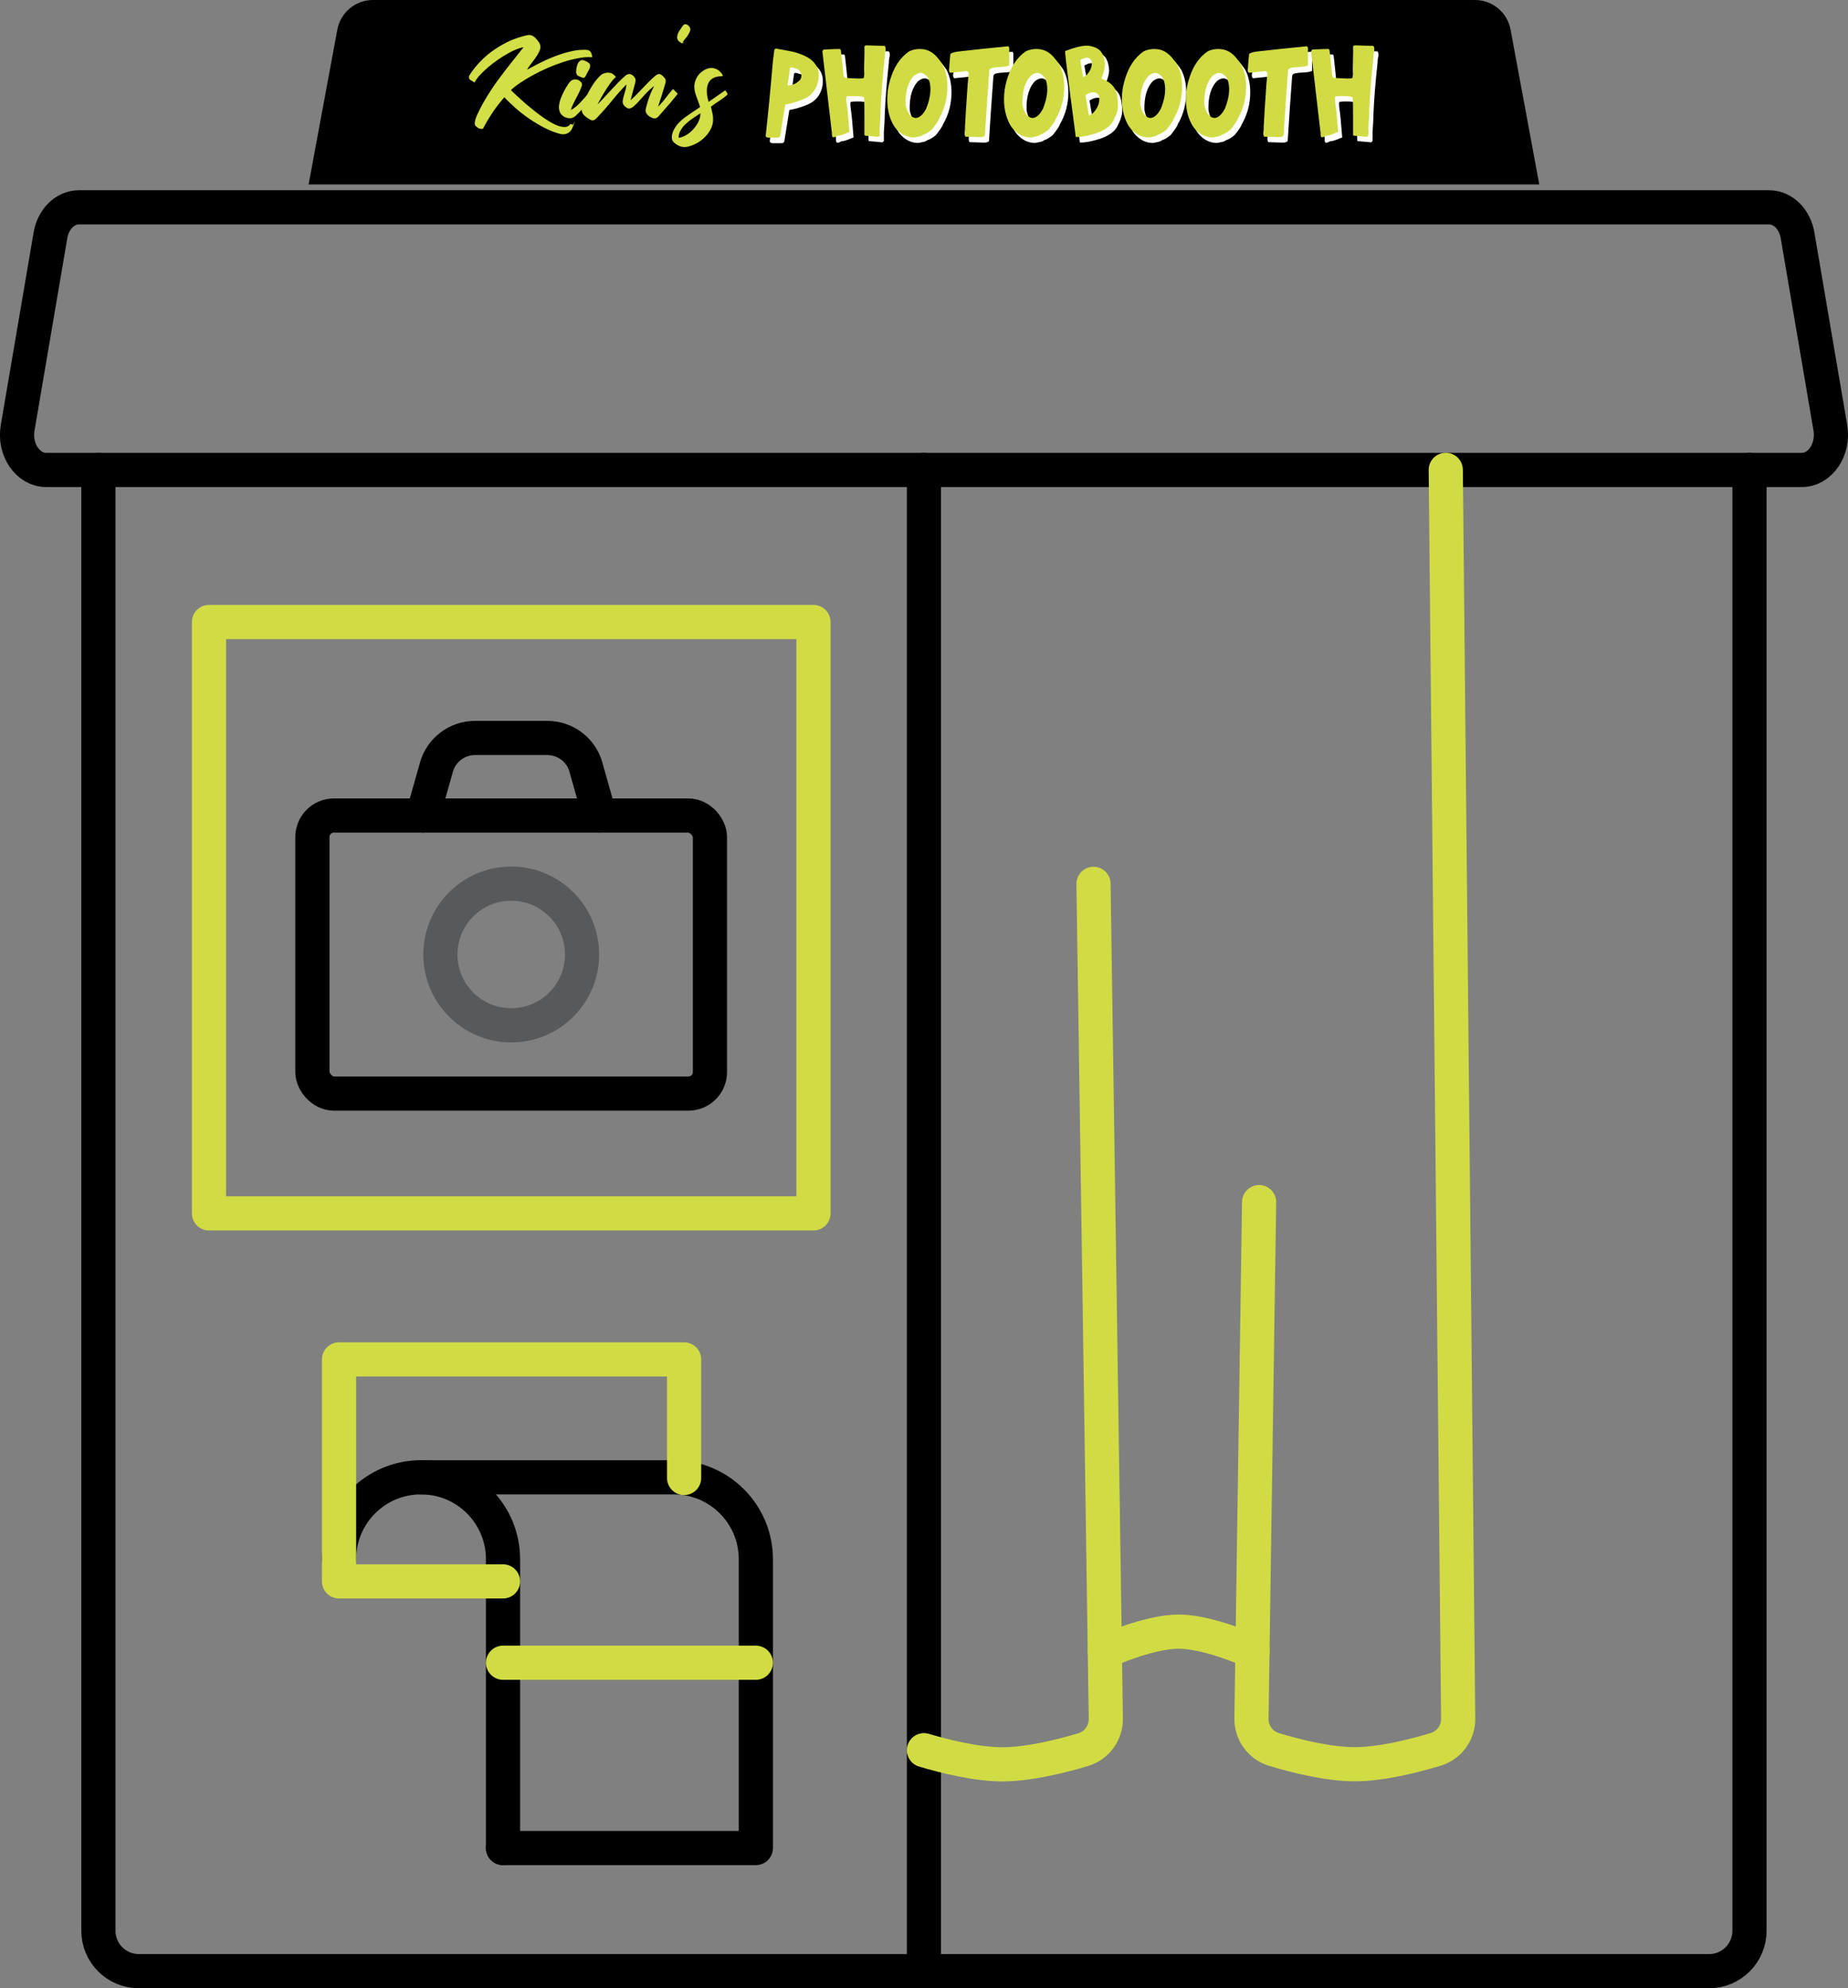 <?xml version="1.0" encoding="UTF-8"?> <svg xmlns="http://www.w3.org/2000/svg" id="Layer_1" version="1.1" viewBox="0 0 162.27 174.56"><rect x="0" y="0" width="162.27" height="174.56" fill="#808080" stroke="none"/><!-- Generator: Adobe Illustrator 29.0.0, SVG Export Plug-In . SVG Version: 2.1.0 Build 186) --><defs><style> .st0 { stroke: #d2df46; stroke-miterlimit: 10; stroke-width: .12px; } .st0, .st1, .st2, .st3 { fill: none; } .st1 { stroke: #000; } .st1, .st2, .st3 { stroke-linecap: round; stroke-linejoin: round; stroke-width: 3px; } .st2 { stroke: #d1dc44; } .st4 { isolation: isolate; } .st3 { stroke: #58595b; } .st5 { fill: #fff; } .st6 { fill: #d1dc44; } .st7 { fill: #d2df46; } </style></defs><g><path class="st1" d="M153.62,41.26v128.25c0,1.96-1.59,3.55-3.55,3.55H12.19c-1.96,0-3.55-1.59-3.55-3.55V41.26"></path><line class="st1" x1="81.13" y1="41.26" x2="81.13" y2="173.06"></line><path class="st1" d="M36.97,129.7h22.2c3.98,0,7.2,3.22,7.2,7.2v25.35h-22.2"></path><path class="st1" d="M44.17,162.25v-25.35c0-3.98-3.22-7.2-7.2-7.2h0c-3.98,0-7.2,3.22-7.2,7.2"></path><polyline class="st2" points="60.07 129.76 60.07 119.35 29.77 119.35 29.77 138.84 44.17 138.84"></polyline><line class="st2" x1="44.17" y1="145.98" x2="66.37" y2="145.98"></line><path class="st1" d="M158.2,41.26H4.06c-1.62,0-2.84-1.79-2.51-3.7l2.88-16.9c.24-1.43,1.29-2.46,2.51-2.46h148.39c1.22,0,2.27,1.03,2.51,2.46l2.88,16.9c.32,1.91-.89,3.7-2.51,3.7h-.01Z"></path><rect class="st1" x="27.43" y="71.6" width="34.91" height="24.41" rx="1.89" ry="1.89"></rect><circle class="st3" cx="44.89" cy="83.8" r="6.22"></circle><path class="st1" d="M37.12,71.6l1.21-4.27c.43-1.5,1.81-2.54,3.39-2.54h6.33c1.58,0,2.97,1.04,3.39,2.54l1.21,4.27"></path><rect class="st2" x="18.35" y="54.61" width="53.08" height="51.92"></rect><path class="st2" d="M110.56,105.54l-.67,45.34c-.02,1.25.79,2.36,1.99,2.72,1.88.57,4.74,1.29,7.08,1.29s5.21-.73,7.09-1.3c1.2-.36,2.01-1.46,1.99-2.71l-1.09-109.63"></path><path class="st2" d="M81.13,153.66c1.88.56,4.63,1.24,6.9,1.24s5.2-.72,7.08-1.29c1.2-.36,2.01-1.47,1.99-2.72l-1.08-73.29"></path><path class="st2" d="M97.01,145s3.83-1.75,6.49-1.75,6.49,1.75,6.49,1.75"></path></g><path d="M129.52,0H32.75c-1.53,0-2.85,1.1-3.13,2.6l-2.52,13.59h108.06l-2.52-13.59C132.36,1.09,131.04,0,129.51,0h.01Z"></path><g><g class="st4"><g class="st4"><path class="st7" d="M50.24,11.14c-.09.23-.22.4-.41.5-.19.1-.41.12-.67.05-.44-.12-.9-.3-1.36-.54-.46-.24-.9-.51-1.33-.8-.43-.3-.83-.61-1.2-.94s-.7-.65-.98-.96c-.38.42-.73.87-1.05,1.34s-.61.96-.88,1.47c-.12,0-.22-.01-.31-.06s-.17-.11-.24-.18c-.05-.05-.07-.12-.06-.21,0-.09.02-.19.05-.29s.06-.2.1-.29c.04-.09.07-.16.09-.2.26-.56.56-1.1.88-1.62.32-.52.66-1.02,1.02-1.5s.72-.96,1.1-1.43c.38-.47.75-.94,1.12-1.41-.19.01-.42.07-.69.17s-.55.23-.84.4c-.3.16-.6.35-.9.56s-.59.43-.86.66c-.27.23-.5.45-.71.68-.21.22-.36.43-.46.62-.05-.03-.1-.06-.15-.09-.05-.03-.1-.06-.15-.09-.11-.07-.14-.17-.1-.3.27-.44.6-.86.98-1.25.38-.39.79-.74,1.24-1.04s.91-.57,1.4-.78c.49-.21.97-.36,1.44-.46.14-.03.26-.02.37.03.11.04.21.11.3.2.13.14.22.26.29.36.07.1.11.21.12.31.01.1,0,.21-.04.32s-.11.25-.2.41c-.17.26-.34.51-.53.74-.19.23-.35.48-.47.75.36-.21.75-.42,1.18-.64.43-.22.87-.42,1.33-.6.46-.18.92-.33,1.39-.44.47-.12.92-.17,1.36-.16.17,0,.29.04.37.12s.13.22.16.41c-.35-.02-.74,0-1.17.09-.43.08-.88.19-1.34.34-.46.15-.92.33-1.39.53-.46.2-.9.42-1.32.65-.41.23-.79.46-1.13.69-.34.23-.61.45-.81.65.08.08.2.2.37.36.17.16.37.34.59.54s.47.42.74.64.54.44.82.65c.28.21.56.39.83.57.28.17.54.31.78.4.24.1.47.14.67.14s.37-.07.49-.21c.03-.04.05-.06.08-.05.03,0,.05.02.06.04.02.02.03.05.03.09,0,.04,0,.07-.02.09Z"></path><path class="st7" d="M52.17,8.28c-.15.19-.31.39-.48.58-.17.2-.33.38-.48.55-.16.17-.3.32-.43.45-.13.13-.23.23-.3.29-.08.07-.17.12-.27.15s-.21.03-.31.01c-.1-.02-.21-.05-.31-.1-.1-.05-.19-.13-.27-.22-.05-.05-.08-.12-.11-.19-.03-.08-.05-.15-.06-.23-.03-.17,0-.37.05-.59s.14-.44.24-.66.21-.43.33-.63c.12-.2.23-.36.33-.48.12-.13.27-.19.45-.18.18.01.33.1.45.25.05.08.06.16.03.24-.06.18-.14.37-.23.56s-.19.37-.29.56c-.1.19-.19.37-.28.56s-.15.37-.19.56c.17-.07.34-.17.5-.3.16-.12.32-.27.47-.43s.3-.33.45-.5c.15-.17.29-.35.43-.51l.28.28ZM50.65,6.34c0-.1,0-.21.03-.35s.05-.25.1-.36c.05-.11.12-.19.2-.25.09-.06.2-.06.33,0,.13.05.22.1.3.15.07.05.12.1.14.16.02.06.02.12,0,.2-.02.08-.06.17-.12.27-.03.05-.06.09-.07.12-.02.03-.03.06-.04.09-.01.03-.03.06-.05.09-.02.03-.04.08-.07.13-.05.11-.1.17-.14.18-.04.01-.12,0-.25-.07-.09-.03-.17-.07-.24-.11s-.11-.12-.11-.25Z"></path><path class="st7" d="M59.43,8.24c-.2.25-.38.46-.53.65-.16.19-.3.35-.43.5-.13.15-.25.29-.37.42-.12.13-.23.26-.35.4-.12.11-.23.15-.35.12s-.23-.09-.34-.16c-.13-.09-.22-.18-.27-.29-.05-.11-.06-.24-.01-.39.05-.17.09-.33.14-.5.05-.17.1-.33.16-.49.07-.18.14-.37.23-.55.09-.18.18-.38.27-.59-.21.15-.39.3-.57.47-.17.17-.34.33-.49.5-.16.17-.31.34-.46.51s-.31.33-.48.47c-.09.07-.18.12-.27.15-.09.03-.19,0-.29-.08-.13-.09-.21-.18-.25-.27-.04-.09-.05-.21-.01-.37.02-.12.05-.25.09-.38.04-.13.08-.25.11-.37.04-.12.06-.24.08-.36.02-.12.03-.24.02-.36-.48.49-.94,1-1.36,1.52-.42.52-.87,1.03-1.34,1.52-.07.07-.12.12-.17.15-.05.03-.1.05-.15.05s-.1-.01-.16-.04-.12-.07-.2-.12c-.15-.09-.26-.18-.34-.26-.08-.08-.14-.17-.17-.26s-.03-.2-.02-.31c.02-.12.06-.26.12-.42.19-.46.4-.9.64-1.31.23-.41.5-.77.81-1.08.11-.11.23-.18.36-.22.13-.04.25-.06.37-.05s.23.04.32.1.17.13.23.21c-.15.13-.31.31-.47.54-.16.22-.32.46-.48.72-.16.25-.3.51-.44.76-.14.25-.25.47-.33.65.21-.18.42-.39.65-.64s.46-.5.69-.75c.24-.25.47-.5.7-.74.23-.24.45-.44.66-.62.09-.07.18-.11.27-.11.09,0,.18.04.28.11.11.1.17.19.2.26s.02.2-.02.36c-.07.28-.15.56-.23.85-.08.29-.15.56-.22.83.2-.17.39-.34.59-.54.19-.19.38-.39.57-.59s.38-.4.57-.59.39-.38.59-.55c.07-.06.15-.1.23-.13s.17,0,.26.07c.09.08.18.16.25.25.08.09.1.21.06.36-.05.19-.11.38-.16.55-.06.17-.11.35-.16.52-.03.08-.06.17-.09.28-.04.11-.07.22-.11.34-.04.12-.07.23-.11.33-.04.11-.07.2-.09.28.13-.1.25-.22.38-.36.13-.14.25-.29.37-.44.12-.15.24-.3.35-.45.12-.15.23-.28.34-.4l.33.33Z"></path><path class="st7" d="M59.87,3.72c-.09-.06-.16-.1-.21-.13-.09-.09-.14-.18-.14-.29,0-.11.02-.21.06-.32.04-.11.1-.21.17-.31.07-.1.14-.2.19-.28.04-.07.09-.12.14-.17.06-.05.13-.04.22,0,.11.06.19.14.23.24s.04.2-.02.3c-.07.18-.17.34-.3.5-.13.15-.25.3-.35.46Z"></path><path class="st7" d="M63.85,8.25c-.23.21-.48.4-.73.56-.25.16-.51.33-.76.53.06.25.11.48.15.68.04.2.05.39.04.57,0,.18-.05.36-.12.55-.07.18-.19.39-.36.61-.41.51-.94.86-1.6,1.05-.26.07-.49.07-.7,0s-.41-.2-.6-.38c-.06-.07-.1-.15-.11-.24-.01-.09-.01-.18,0-.28.02-.1.04-.2.08-.3.04-.1.09-.2.15-.3.11-.19.24-.36.4-.52s.32-.3.51-.44c.19-.14.4-.28.62-.43s.47-.31.73-.49c-.08-.23-.15-.41-.2-.57-.06-.15-.1-.28-.14-.39-.04-.11-.07-.19-.09-.26-.02-.07-.04-.14-.05-.2-.05-.22-.06-.43-.02-.65.04-.21.12-.41.23-.59s.26-.33.44-.46.37-.22.59-.26c.11-.02.21-.02.32,0,.11.02.21.06.31.11.1.05.18.12.26.2.08.08.15.17.2.27-.02.01-.04.02-.07.02h-.07c-.3.01-.54.08-.73.2-.19.12-.33.29-.41.5-.09.21-.12.46-.11.75s.07.6.18.95l1.48-1.03.17.25ZM59.54,12.17c.26-.03.51-.12.76-.27s.48-.34.67-.57c.2-.22.35-.47.46-.73s.15-.52.12-.76c-.23.15-.47.31-.71.47s-.46.34-.66.52-.36.39-.48.61c-.13.22-.18.46-.17.74Z"></path></g><g class="st4"><path class="st0" d="M50.24,11.14c-.09.23-.22.4-.41.5-.19.1-.41.12-.67.05-.44-.12-.9-.3-1.36-.54-.46-.24-.9-.51-1.33-.8-.43-.3-.83-.61-1.2-.94s-.7-.65-.98-.96c-.38.42-.73.87-1.05,1.34s-.61.96-.88,1.47c-.12,0-.22-.01-.31-.06s-.17-.11-.24-.18c-.05-.05-.07-.12-.06-.21,0-.09.02-.19.05-.29s.06-.2.1-.29c.04-.09.07-.16.09-.2.26-.56.56-1.1.88-1.62.32-.52.66-1.02,1.02-1.5s.72-.96,1.1-1.43c.38-.47.75-.94,1.12-1.41-.19.01-.42.07-.69.17s-.55.23-.84.4c-.3.16-.6.35-.9.56s-.59.43-.86.66c-.27.23-.5.45-.71.68-.21.22-.36.43-.46.62-.05-.03-.1-.06-.15-.09-.05-.03-.1-.06-.15-.09-.11-.07-.14-.17-.1-.3.27-.44.6-.86.98-1.25.38-.39.79-.74,1.24-1.04s.91-.57,1.4-.78c.49-.21.97-.36,1.44-.46.14-.03.26-.02.37.03.11.04.21.11.3.2.13.14.22.26.29.36.07.1.11.21.12.31.01.1,0,.21-.04.32s-.11.25-.2.41c-.17.26-.34.51-.53.74-.19.23-.35.48-.47.75.36-.21.75-.42,1.18-.64.43-.22.87-.42,1.33-.6.46-.18.92-.33,1.39-.44.47-.12.92-.17,1.36-.16.17,0,.29.04.37.12s.13.22.16.41c-.35-.02-.74,0-1.17.09-.43.08-.88.19-1.34.34-.46.15-.92.33-1.39.53-.46.2-.9.42-1.32.65-.41.23-.79.46-1.13.69-.34.23-.61.45-.81.65.08.08.2.2.37.36.17.16.37.34.59.54s.47.42.74.64.54.44.82.65c.28.21.56.39.83.57.28.17.54.31.78.4.24.1.47.14.67.14s.37-.07.49-.21c.03-.04.05-.06.08-.05.03,0,.05.02.06.04.02.02.03.05.03.09,0,.04,0,.07-.02.09Z"></path><path class="st0" d="M52.17,8.28c-.15.19-.31.39-.48.58-.17.2-.33.38-.48.55-.16.17-.3.32-.43.45-.13.13-.23.23-.3.29-.08.07-.17.12-.27.15s-.21.03-.31.01c-.1-.02-.21-.05-.31-.1-.1-.05-.19-.13-.27-.22-.05-.05-.08-.12-.11-.19-.03-.08-.05-.15-.06-.23-.03-.17,0-.37.05-.59s.14-.44.24-.66.21-.43.33-.63c.12-.2.23-.36.33-.48.12-.13.27-.19.45-.18.18.01.33.1.45.25.05.08.06.16.03.24-.06.18-.14.37-.23.56s-.19.37-.29.56c-.1.19-.19.37-.28.56s-.15.37-.19.56c.17-.07.34-.17.5-.3.16-.12.32-.27.47-.43s.3-.33.45-.5c.15-.17.29-.35.43-.51l.28.28ZM50.65,6.34c0-.1,0-.21.03-.35s.05-.25.1-.36c.05-.11.12-.19.2-.25.09-.06.2-.06.33,0,.13.05.22.1.3.15.07.05.12.1.14.16.02.06.02.12,0,.2-.02.08-.06.17-.12.27-.03.05-.06.09-.07.12-.02.03-.03.06-.04.09-.01.03-.03.06-.05.09-.02.03-.04.08-.07.13-.05.11-.1.17-.14.18-.04.01-.12,0-.25-.07-.09-.03-.17-.07-.24-.11s-.11-.12-.11-.25Z"></path><path class="st0" d="M59.43,8.24c-.2.25-.38.46-.53.65-.16.19-.3.35-.43.5-.13.15-.25.29-.37.42-.12.13-.23.26-.35.4-.12.11-.23.15-.35.12s-.23-.09-.34-.16c-.13-.09-.22-.18-.27-.29-.05-.11-.06-.24-.01-.39.05-.17.09-.33.14-.5.05-.17.1-.33.16-.49.07-.18.14-.37.23-.55.09-.18.18-.38.27-.59-.21.15-.39.3-.57.47-.17.17-.34.33-.49.5-.16.17-.31.34-.46.51s-.31.33-.48.47c-.09.07-.18.12-.27.15-.09.03-.19,0-.29-.08-.13-.09-.21-.18-.25-.27-.04-.09-.05-.21-.01-.37.02-.12.05-.25.09-.38.04-.13.08-.25.11-.37.04-.12.06-.24.08-.36.02-.12.03-.24.02-.36-.48.49-.94,1-1.36,1.52-.42.52-.87,1.03-1.34,1.52-.07.07-.12.12-.17.15-.05.03-.1.05-.15.05s-.1-.01-.16-.04-.12-.07-.2-.12c-.15-.09-.26-.18-.34-.26-.08-.08-.14-.17-.17-.26s-.03-.2-.02-.31c.02-.12.06-.26.12-.42.19-.46.4-.9.64-1.31.23-.41.5-.77.81-1.08.11-.11.23-.18.36-.22.13-.04.25-.06.37-.05s.23.04.32.1.17.13.23.21c-.15.13-.31.31-.47.54-.16.22-.32.46-.48.72-.16.25-.3.51-.44.76-.14.25-.25.47-.33.65.21-.18.42-.39.65-.64s.46-.5.69-.75c.24-.25.47-.5.7-.74.23-.24.45-.44.66-.62.09-.07.18-.11.27-.11.09,0,.18.04.28.11.11.1.17.19.2.26s.02.2-.02.36c-.07.28-.15.56-.23.85-.08.29-.15.56-.22.83.2-.17.39-.34.59-.54.19-.19.38-.39.57-.59s.38-.4.57-.59.39-.38.59-.55c.07-.06.15-.1.23-.13s.17,0,.26.07c.09.08.18.16.25.25.08.09.1.21.06.36-.05.19-.11.38-.16.55-.06.17-.11.35-.16.52-.03.08-.06.17-.09.28-.04.11-.07.22-.11.34-.04.12-.07.23-.11.33-.04.11-.07.2-.09.28.13-.1.25-.22.38-.36.13-.14.25-.29.37-.44.12-.15.24-.3.35-.45.12-.15.23-.28.34-.4l.33.33Z"></path><path class="st0" d="M59.87,3.72c-.09-.06-.16-.1-.21-.13-.09-.09-.14-.18-.14-.29,0-.11.02-.21.06-.32.04-.11.1-.21.17-.31.07-.1.14-.2.19-.28.04-.07.09-.12.14-.17.06-.05.13-.04.22,0,.11.06.19.14.23.24s.04.2-.02.3c-.07.18-.17.34-.3.5-.13.15-.25.3-.35.46Z"></path><path class="st0" d="M63.85,8.25c-.23.21-.48.4-.73.56-.25.16-.51.33-.76.53.06.25.11.48.15.68.04.2.05.39.04.57,0,.18-.05.36-.12.55-.07.18-.19.39-.36.61-.41.51-.94.86-1.6,1.05-.26.07-.49.07-.7,0s-.41-.2-.6-.38c-.06-.07-.1-.15-.11-.24-.01-.09-.01-.18,0-.28.02-.1.04-.2.08-.3.04-.1.09-.2.15-.3.11-.19.24-.36.4-.52s.32-.3.51-.44c.19-.14.4-.28.62-.43s.47-.31.73-.49c-.08-.23-.15-.41-.2-.57-.06-.15-.1-.28-.14-.39-.04-.11-.07-.19-.09-.26-.02-.07-.04-.14-.05-.2-.05-.22-.06-.43-.02-.65.04-.21.12-.41.23-.59s.26-.33.44-.46.37-.22.59-.26c.11-.02.21-.02.32,0,.11.02.21.06.31.11.1.05.18.12.26.2.08.08.15.17.2.27-.02.01-.04.02-.07.02h-.07c-.3.01-.54.08-.73.2-.19.12-.33.29-.41.5-.09.21-.12.46-.11.75s.07.6.18.95l1.48-1.03.17.25ZM59.54,12.17c.26-.03.51-.12.76-.27s.48-.34.67-.57c.2-.22.35-.47.46-.73s.15-.52.12-.76c-.23.15-.47.31-.71.47s-.46.34-.66.52-.36.39-.48.61c-.13.22-.18.46-.17.74Z"></path></g></g><g><g class="st4"><g class="st4"><path class="st5" d="M72.24,7.42c-.11.71-.43,1.23-.96,1.57-.14.09-.31.17-.49.24-.43.18-.93.33-1.48.43l-.43,2.69c0,.08-.04.14-.13.2-.05.02-.23.03-.54.02h-.41c-.12-.03-.19-.07-.21-.14.2-1.8.42-4,.64-6.61.03-.22.07-.56.13-1l.13-.08c.48.09.97.18,1.44.27.74.18,1.3.43,1.68.74.51.43.72.98.62,1.66ZM70.67,6.88c-.07-.17-.2-.29-.38-.38-.06,0-.13-.02-.22-.05-.09-.03-.16-.05-.2-.05-.05,0-.1.01-.14.04l-.21,1.54c.41,0,.78-.16,1.11-.51.12-.2.13-.4.04-.6Z"></path><path class="st5" d="M78.06,5.41c-.2,1.83-.32,3.38-.37,4.64,0,.34-.03.86-.08,1.56,0,.17,0,.43,0,.78l-.13.11c-.06-.01-.45-.05-1.18-.11l-.04-.08v-1.61c0-.53,0-1.06-.02-1.61-.04-.07-.09-.11-.16-.12-.07-.01-.14-.03-.21-.03-.18-.02-.37-.03-.58-.03s-.39.01-.58.03c-.04.06-.05.14-.04.24.01.16.02.25.02.26.09.57.17,1.45.26,2.63-.03,0-.21.08-.54.21-.22.08-.4.12-.55.13-.13.09-.25.13-.37.12-.06-.05-.08-.14-.08-.27,0-.13,0-.22-.02-.26-.15-1.31-.38-3.28-.69-5.92l-.13-1.1s.05-.09.11-.15c.86-.04,1.33-.06,1.43-.05l.08.08c.06.5.14,1.25.24,2.25.03.11.08.18.15.21l.78.04c.31.02.57.02.78-.01.06-.02.09-.07.09-.15s0-.12.02-.15c-.02-.3-.02-.71,0-1.25.02-.59.02-1,.01-1.26l.13-.08,1.66.05c.05.08.08.17.08.28,0,.07-.01.18-.04.31s-.04.23-.04.3Z"></path><path class="st5" d="M83.12,6.14c.29.57.43,1.23.43,1.96,0,1.01-.24,1.94-.73,2.79-.04.16-.25.48-.63.96-.3.25-.55.4-.77.46-.09.08-.21.13-.38.16-.14.03-.27.05-.4.08-.41,0-.78-.11-1.13-.35-.35-.24-.62-.55-.8-.93-.3-.6-.44-1.3-.44-2.09,0-.53.07-1.04.21-1.54.33-1.23.91-2.12,1.73-2.66.27-.13.57-.2.9-.2.46,0,.85.13,1.17.38.22.15.51.47.85.99ZM81.85,7.31c-.22-.29-.45-.43-.67-.43-.14,0-.31.07-.53.22-.54.53-.8,1.38-.77,2.55.13.73.42,1.13.86,1.19.33,0,.64-.26.93-.79.26-.63.39-1.21.39-1.74,0-.38-.07-.71-.21-1Z"></path><path class="st5" d="M88.99,6.22c-.16.08-.4.13-.73.14-.38.02-.64.05-.76.08-.17.04-.26.12-.27.24-.18,2.46-.31,4.36-.39,5.71-.09.09-.24.14-.47.13l-1.24-.04c-.04-.07-.07-.16-.07-.27,0-.04,0-.12.02-.26.01-.12.02-.21.01-.28.04-.84.12-2.11.24-3.8l.09-.97c-.05-.12-.12-.18-.21-.18-.31.04-.79.09-1.42.15-.07-.06-.1-.13-.1-.23,0-.04,0-.1.02-.2.01-.09.02-.17.01-.22l.09-1c.12-.12.45-.2.98-.25.9-.11,2.27-.25,4.1-.43l.09.12v1.55Z"></path><path class="st5" d="M93.38,6.14c.29.57.43,1.23.43,1.96,0,1.01-.24,1.94-.73,2.79-.04.16-.25.48-.63.96-.3.25-.55.4-.77.46-.09.08-.21.13-.38.16-.14.03-.27.05-.4.08-.41,0-.78-.11-1.13-.35-.35-.24-.62-.55-.8-.93-.3-.6-.44-1.3-.44-2.09,0-.53.07-1.04.21-1.54.33-1.23.91-2.12,1.73-2.66.27-.13.57-.2.9-.2.46,0,.85.13,1.17.38.22.15.51.47.85.99ZM92.11,7.31c-.22-.29-.45-.43-.67-.43-.14,0-.32.07-.53.22-.54.53-.8,1.38-.77,2.55.13.73.42,1.13.86,1.19.33,0,.64-.26.93-.79.26-.63.39-1.21.39-1.74,0-.38-.07-.71-.21-1Z"></path><path class="st5" d="M98.53,9.85c-.01.25-.09.54-.24.87-.12.28-.23.48-.34.62-.3.38-.79.67-1.48.88-.68.21-1.23.31-1.65.29,0-.06-.17-1.34-.5-3.82-.3-2.33-.45-3.57-.43-3.73.81-.31,1.44-.47,1.9-.47.09,0,.18,0,.25.02.37.07.65.18.84.34.21.17.36.44.44.79.04.2.07.38.07.55,0,.29-.11.68-.31,1.18.01,0,.12.05.33.16.21.11.33.17.36.2.37.28.58.6.63.94.03.04.06.17.09.39.03.22.05.42.05.59,0,.09,0,.15-.01.2ZM96.22,5.91c-.07-.24-.21-.36-.43-.36-.16,0-.35.07-.57.21l.25,1.48c.17-.03.34-.17.51-.42.17-.25.26-.5.26-.75,0-.05,0-.1-.01-.15ZM96.88,9c-.08-.28-.25-.42-.52-.42-.2,0-.43.08-.69.25l.3,1.78c.2-.04.41-.2.61-.5.21-.3.31-.61.31-.92,0-.07,0-.13-.01-.18Z"></path><path class="st5" d="M103.73,6.14c.29.57.43,1.23.43,1.96,0,1.01-.24,1.94-.73,2.79-.04.16-.25.48-.63.96-.3.25-.55.4-.77.46-.09.08-.21.13-.38.16-.14.03-.27.05-.4.08-.41,0-.78-.11-1.13-.35-.35-.24-.62-.55-.8-.93-.3-.6-.44-1.3-.44-2.09,0-.53.07-1.04.21-1.54.33-1.23.91-2.12,1.73-2.66.27-.13.57-.2.9-.2.46,0,.85.13,1.17.38.22.15.51.47.85.99ZM102.46,7.31c-.22-.29-.45-.43-.67-.43-.14,0-.32.07-.53.22-.54.53-.8,1.38-.77,2.55.13.73.42,1.13.86,1.19.33,0,.64-.26.93-.79.26-.63.39-1.21.39-1.74,0-.38-.07-.71-.21-1Z"></path><path class="st5" d="M109.35,6.14c.29.57.43,1.23.43,1.96,0,1.01-.24,1.94-.73,2.79-.04.16-.25.48-.63.96-.3.25-.55.4-.77.46-.09.08-.21.13-.38.16-.14.03-.27.05-.4.08-.41,0-.78-.11-1.13-.35-.35-.24-.62-.55-.8-.93-.3-.6-.44-1.3-.44-2.09,0-.53.07-1.04.21-1.54.33-1.23.91-2.12,1.73-2.66.27-.13.57-.2.9-.2.46,0,.85.13,1.17.38.22.15.51.47.85.99ZM108.08,7.31c-.22-.29-.45-.43-.67-.43-.14,0-.32.07-.53.22-.54.53-.8,1.38-.77,2.55.13.73.42,1.13.86,1.19.33,0,.64-.26.93-.79.26-.63.39-1.21.39-1.74,0-.38-.07-.71-.21-1Z"></path><path class="st5" d="M115.22,6.22c-.16.08-.4.13-.73.14-.38.02-.64.05-.76.08-.17.04-.26.12-.27.24-.18,2.46-.31,4.36-.39,5.71-.09.09-.24.14-.47.13l-1.24-.04c-.04-.07-.07-.16-.07-.27,0-.04,0-.12.02-.26.01-.12.02-.21.01-.28.04-.84.12-2.11.24-3.8l.09-.97c-.05-.12-.12-.18-.21-.18-.31.04-.78.09-1.42.15-.07-.06-.1-.13-.1-.23,0-.04,0-.1.02-.2.01-.09.02-.17.01-.22l.09-1c.12-.12.45-.2.98-.25.9-.11,2.27-.25,4.1-.43l.09.12v1.55Z"></path><path class="st5" d="M120.97,5.41c-.2,1.83-.32,3.38-.37,4.64,0,.34-.03.86-.08,1.56,0,.17,0,.43,0,.78l-.13.11c-.06-.01-.45-.05-1.18-.11l-.04-.08v-1.61c0-.53,0-1.06-.02-1.61-.04-.07-.09-.11-.16-.12-.07-.01-.14-.03-.21-.03-.18-.02-.37-.03-.58-.03s-.39.01-.58.03c-.04.06-.05.14-.04.24.01.16.02.25.02.26.09.57.17,1.45.26,2.63-.03,0-.21.08-.54.21-.22.08-.4.12-.55.13-.13.09-.25.13-.37.12-.06-.05-.08-.14-.08-.27,0-.13,0-.22-.02-.26-.15-1.31-.38-3.28-.69-5.92l-.13-1.1s.05-.09.11-.15c.86-.04,1.33-.06,1.43-.05l.08.08c.06.5.14,1.25.24,2.25.03.11.08.18.15.21l.78.04c.31.02.57.02.78-.01.06-.02.09-.07.09-.15s0-.12.02-.15c-.02-.3-.02-.71,0-1.25.02-.59.03-1,.01-1.26l.13-.08,1.66.05c.05.08.08.17.08.28,0,.07-.01.18-.04.31s-.04.23-.04.3Z"></path></g></g><g class="st4"><g class="st4"><path class="st6" d="M71.88,6.94c-.11.71-.43,1.23-.96,1.57-.14.09-.31.17-.49.24-.43.18-.93.33-1.48.43l-.43,2.69c0,.08-.04.14-.13.2-.05.02-.23.03-.54.02h-.41c-.12-.03-.19-.07-.21-.14.2-1.8.42-4,.64-6.61.03-.22.07-.56.13-1l.13-.08c.48.09.97.18,1.44.27.74.18,1.3.43,1.68.74.51.43.72.98.62,1.66ZM70.31,6.4c-.07-.17-.2-.29-.38-.38-.06,0-.13-.02-.22-.05-.09-.03-.16-.05-.2-.05-.05,0-.1.01-.14.04l-.21,1.54c.41,0,.78-.16,1.11-.51.12-.2.13-.4.04-.6Z"></path><path class="st6" d="M77.7,4.93c-.2,1.83-.32,3.38-.37,4.64,0,.34-.03.86-.08,1.56,0,.17,0,.43,0,.78l-.13.11c-.06-.01-.45-.05-1.18-.11l-.04-.08v-1.61c0-.53,0-1.06-.02-1.61-.04-.07-.09-.11-.16-.12-.07-.01-.14-.03-.21-.03-.18-.02-.37-.03-.58-.03s-.39.01-.58.03c-.04.06-.05.14-.04.24.01.16.02.25.02.26.09.57.17,1.45.26,2.63-.03,0-.21.08-.54.21-.22.08-.4.12-.55.13-.13.09-.25.13-.37.12-.06-.05-.08-.14-.08-.27,0-.13,0-.22-.02-.26-.15-1.31-.38-3.28-.69-5.92l-.13-1.1s.05-.09.11-.15c.86-.04,1.33-.06,1.43-.05l.08.08c.06.5.14,1.25.24,2.25.03.11.08.18.15.21l.78.04c.31.02.57.02.78-.01.06-.02.09-.07.09-.15s0-.12.02-.15c-.02-.3-.02-.71,0-1.25.02-.59.02-1,.01-1.26l.13-.08,1.66.05c.05.08.08.17.08.28,0,.07-.01.18-.04.31s-.04.23-.04.3Z"></path><path class="st6" d="M82.76,5.66c.29.57.43,1.23.43,1.96,0,1.01-.24,1.94-.73,2.79-.04.16-.25.48-.63.96-.3.25-.55.4-.77.46-.09.08-.21.13-.38.16-.14.03-.27.05-.4.08-.41,0-.78-.11-1.13-.35-.35-.24-.62-.55-.8-.93-.3-.6-.44-1.3-.44-2.09,0-.53.07-1.04.21-1.54.33-1.23.91-2.12,1.73-2.66.27-.13.57-.2.9-.2.46,0,.85.13,1.17.38.22.15.51.47.85.99ZM81.49,6.83c-.22-.29-.45-.43-.67-.43-.14,0-.31.07-.53.22-.54.53-.8,1.38-.77,2.55.13.73.42,1.13.86,1.19.33,0,.64-.26.93-.79.26-.63.39-1.21.39-1.74,0-.38-.07-.71-.21-1Z"></path><path class="st6" d="M88.63,5.74c-.16.08-.4.13-.73.14-.38.02-.64.05-.76.08-.17.04-.26.12-.27.24-.18,2.46-.31,4.36-.39,5.71-.09.09-.24.14-.47.13l-1.24-.04c-.04-.07-.07-.16-.07-.27,0-.04,0-.12.02-.26.01-.12.02-.21.01-.28.04-.84.12-2.11.24-3.8l.09-.97c-.05-.12-.12-.18-.21-.18-.31.04-.78.09-1.42.15-.07-.06-.1-.13-.1-.23,0-.04,0-.1.02-.2.01-.09.02-.17.01-.22l.09-1c.12-.12.45-.2.98-.25.9-.11,2.27-.25,4.1-.43l.09.12v1.55Z"></path><path class="st6" d="M93.02,5.66c.29.57.43,1.23.43,1.96,0,1.01-.24,1.94-.73,2.79-.04.16-.25.48-.63.96-.3.25-.55.4-.77.46-.09.08-.21.13-.38.16-.14.03-.27.05-.4.08-.41,0-.78-.11-1.13-.35-.35-.24-.62-.55-.8-.93-.3-.6-.45-1.3-.45-2.09,0-.53.07-1.04.21-1.54.33-1.23.91-2.12,1.72-2.66.27-.13.58-.2.9-.2.46,0,.85.13,1.17.38.22.15.51.47.85.99ZM91.75,6.83c-.22-.29-.45-.43-.67-.43-.14,0-.31.07-.53.22-.54.53-.8,1.38-.77,2.55.13.73.42,1.13.86,1.19.33,0,.64-.26.93-.79.26-.63.39-1.21.39-1.74,0-.38-.07-.71-.21-1Z"></path><path class="st6" d="M98.17,9.37c-.01.25-.09.54-.24.87-.12.28-.23.48-.34.62-.3.38-.8.67-1.48.88-.68.21-1.23.31-1.65.29,0-.06-.17-1.34-.5-3.82-.3-2.33-.45-3.57-.43-3.73.81-.31,1.44-.47,1.9-.47.09,0,.18,0,.25.02.37.07.65.18.83.34.21.17.36.44.45.79.04.2.06.38.06.55,0,.29-.1.68-.31,1.18.01,0,.12.05.33.16.21.11.33.17.36.2.37.28.58.6.63.94.03.04.06.17.09.39s.05.42.05.59c0,.09,0,.15-.01.2ZM95.86,5.43c-.06-.24-.21-.36-.43-.36-.16,0-.35.07-.58.21l.25,1.48c.17-.03.34-.17.51-.42.17-.25.26-.5.26-.75,0-.05,0-.1-.01-.15ZM96.52,8.52c-.08-.28-.25-.42-.52-.42-.2,0-.43.08-.69.25l.3,1.78c.2-.04.41-.2.61-.5.21-.3.31-.61.31-.92,0-.07,0-.13-.01-.18Z"></path><path class="st6" d="M103.37,5.66c.29.57.43,1.23.43,1.96,0,1.01-.24,1.94-.73,2.79-.04.16-.25.48-.63.96-.3.25-.55.4-.77.46-.09.08-.21.13-.38.16-.14.03-.27.05-.4.08-.41,0-.78-.11-1.13-.35-.35-.24-.62-.55-.8-.93-.3-.6-.45-1.3-.45-2.09,0-.53.07-1.04.21-1.54.33-1.23.91-2.12,1.72-2.66.27-.13.58-.2.9-.2.46,0,.85.13,1.17.38.22.15.51.47.85.99ZM102.1,6.83c-.22-.29-.45-.43-.67-.43-.14,0-.31.07-.53.22-.54.53-.8,1.38-.77,2.55.13.73.42,1.13.86,1.19.33,0,.64-.26.93-.79.26-.63.39-1.21.39-1.74,0-.38-.07-.71-.21-1Z"></path><path class="st6" d="M108.99,5.66c.29.57.43,1.23.43,1.96,0,1.01-.24,1.94-.73,2.79-.04.16-.25.48-.63.96-.3.25-.55.4-.77.46-.09.08-.21.13-.38.16-.14.03-.27.05-.4.08-.41,0-.78-.11-1.13-.35-.35-.24-.62-.55-.8-.93-.3-.6-.45-1.3-.45-2.09,0-.53.07-1.04.21-1.54.33-1.23.91-2.12,1.72-2.66.27-.13.58-.2.9-.2.46,0,.85.13,1.17.38.22.15.51.47.85.99ZM107.72,6.83c-.22-.29-.45-.43-.67-.43-.14,0-.31.07-.53.22-.54.53-.8,1.38-.77,2.55.13.73.42,1.13.86,1.19.33,0,.64-.26.93-.79.26-.63.39-1.21.39-1.74,0-.38-.07-.71-.21-1Z"></path><path class="st6" d="M114.86,5.74c-.16.08-.4.13-.73.14-.38.02-.64.05-.76.08-.17.04-.26.12-.27.24-.18,2.46-.31,4.36-.39,5.71-.09.09-.24.14-.47.13l-1.24-.04c-.04-.07-.07-.16-.07-.27,0-.04,0-.12.02-.26.01-.12.02-.21.01-.28.04-.84.12-2.11.24-3.8l.09-.97c-.05-.12-.12-.18-.21-.18-.31.04-.79.09-1.42.15-.07-.06-.1-.13-.1-.23,0-.04,0-.1.02-.2.01-.09.02-.17.01-.22l.09-1c.12-.12.45-.2.98-.25.9-.11,2.27-.25,4.1-.43l.09.12v1.55Z"></path><path class="st6" d="M120.61,4.93c-.2,1.83-.32,3.38-.37,4.64,0,.34-.03.86-.08,1.56,0,.17,0,.43,0,.78l-.13.11c-.06-.01-.45-.05-1.18-.11l-.04-.08v-1.61c0-.53,0-1.06-.02-1.61-.04-.07-.09-.11-.16-.12-.07-.01-.14-.03-.21-.03-.18-.02-.37-.03-.58-.03s-.39.01-.58.03c-.04.06-.05.14-.04.24.01.16.02.25.02.26.09.57.17,1.45.26,2.63-.03,0-.21.08-.54.21-.22.08-.4.12-.55.13-.13.09-.25.13-.37.12-.06-.05-.08-.14-.08-.27s0-.22-.02-.26c-.15-1.31-.38-3.28-.69-5.92l-.13-1.1s.05-.09.11-.15c.86-.04,1.33-.06,1.43-.05l.08.08c.06.5.14,1.25.24,2.25.03.11.08.18.15.21l.78.04c.31.02.57.02.78-.01.06-.02.09-.07.09-.15s0-.12.02-.15c-.02-.3-.02-.71,0-1.25.02-.59.02-1,.01-1.26l.13-.08,1.66.05c.05.08.08.17.08.28,0,.07-.01.18-.04.31s-.04.23-.04.3Z"></path></g></g></g></g></svg> 
